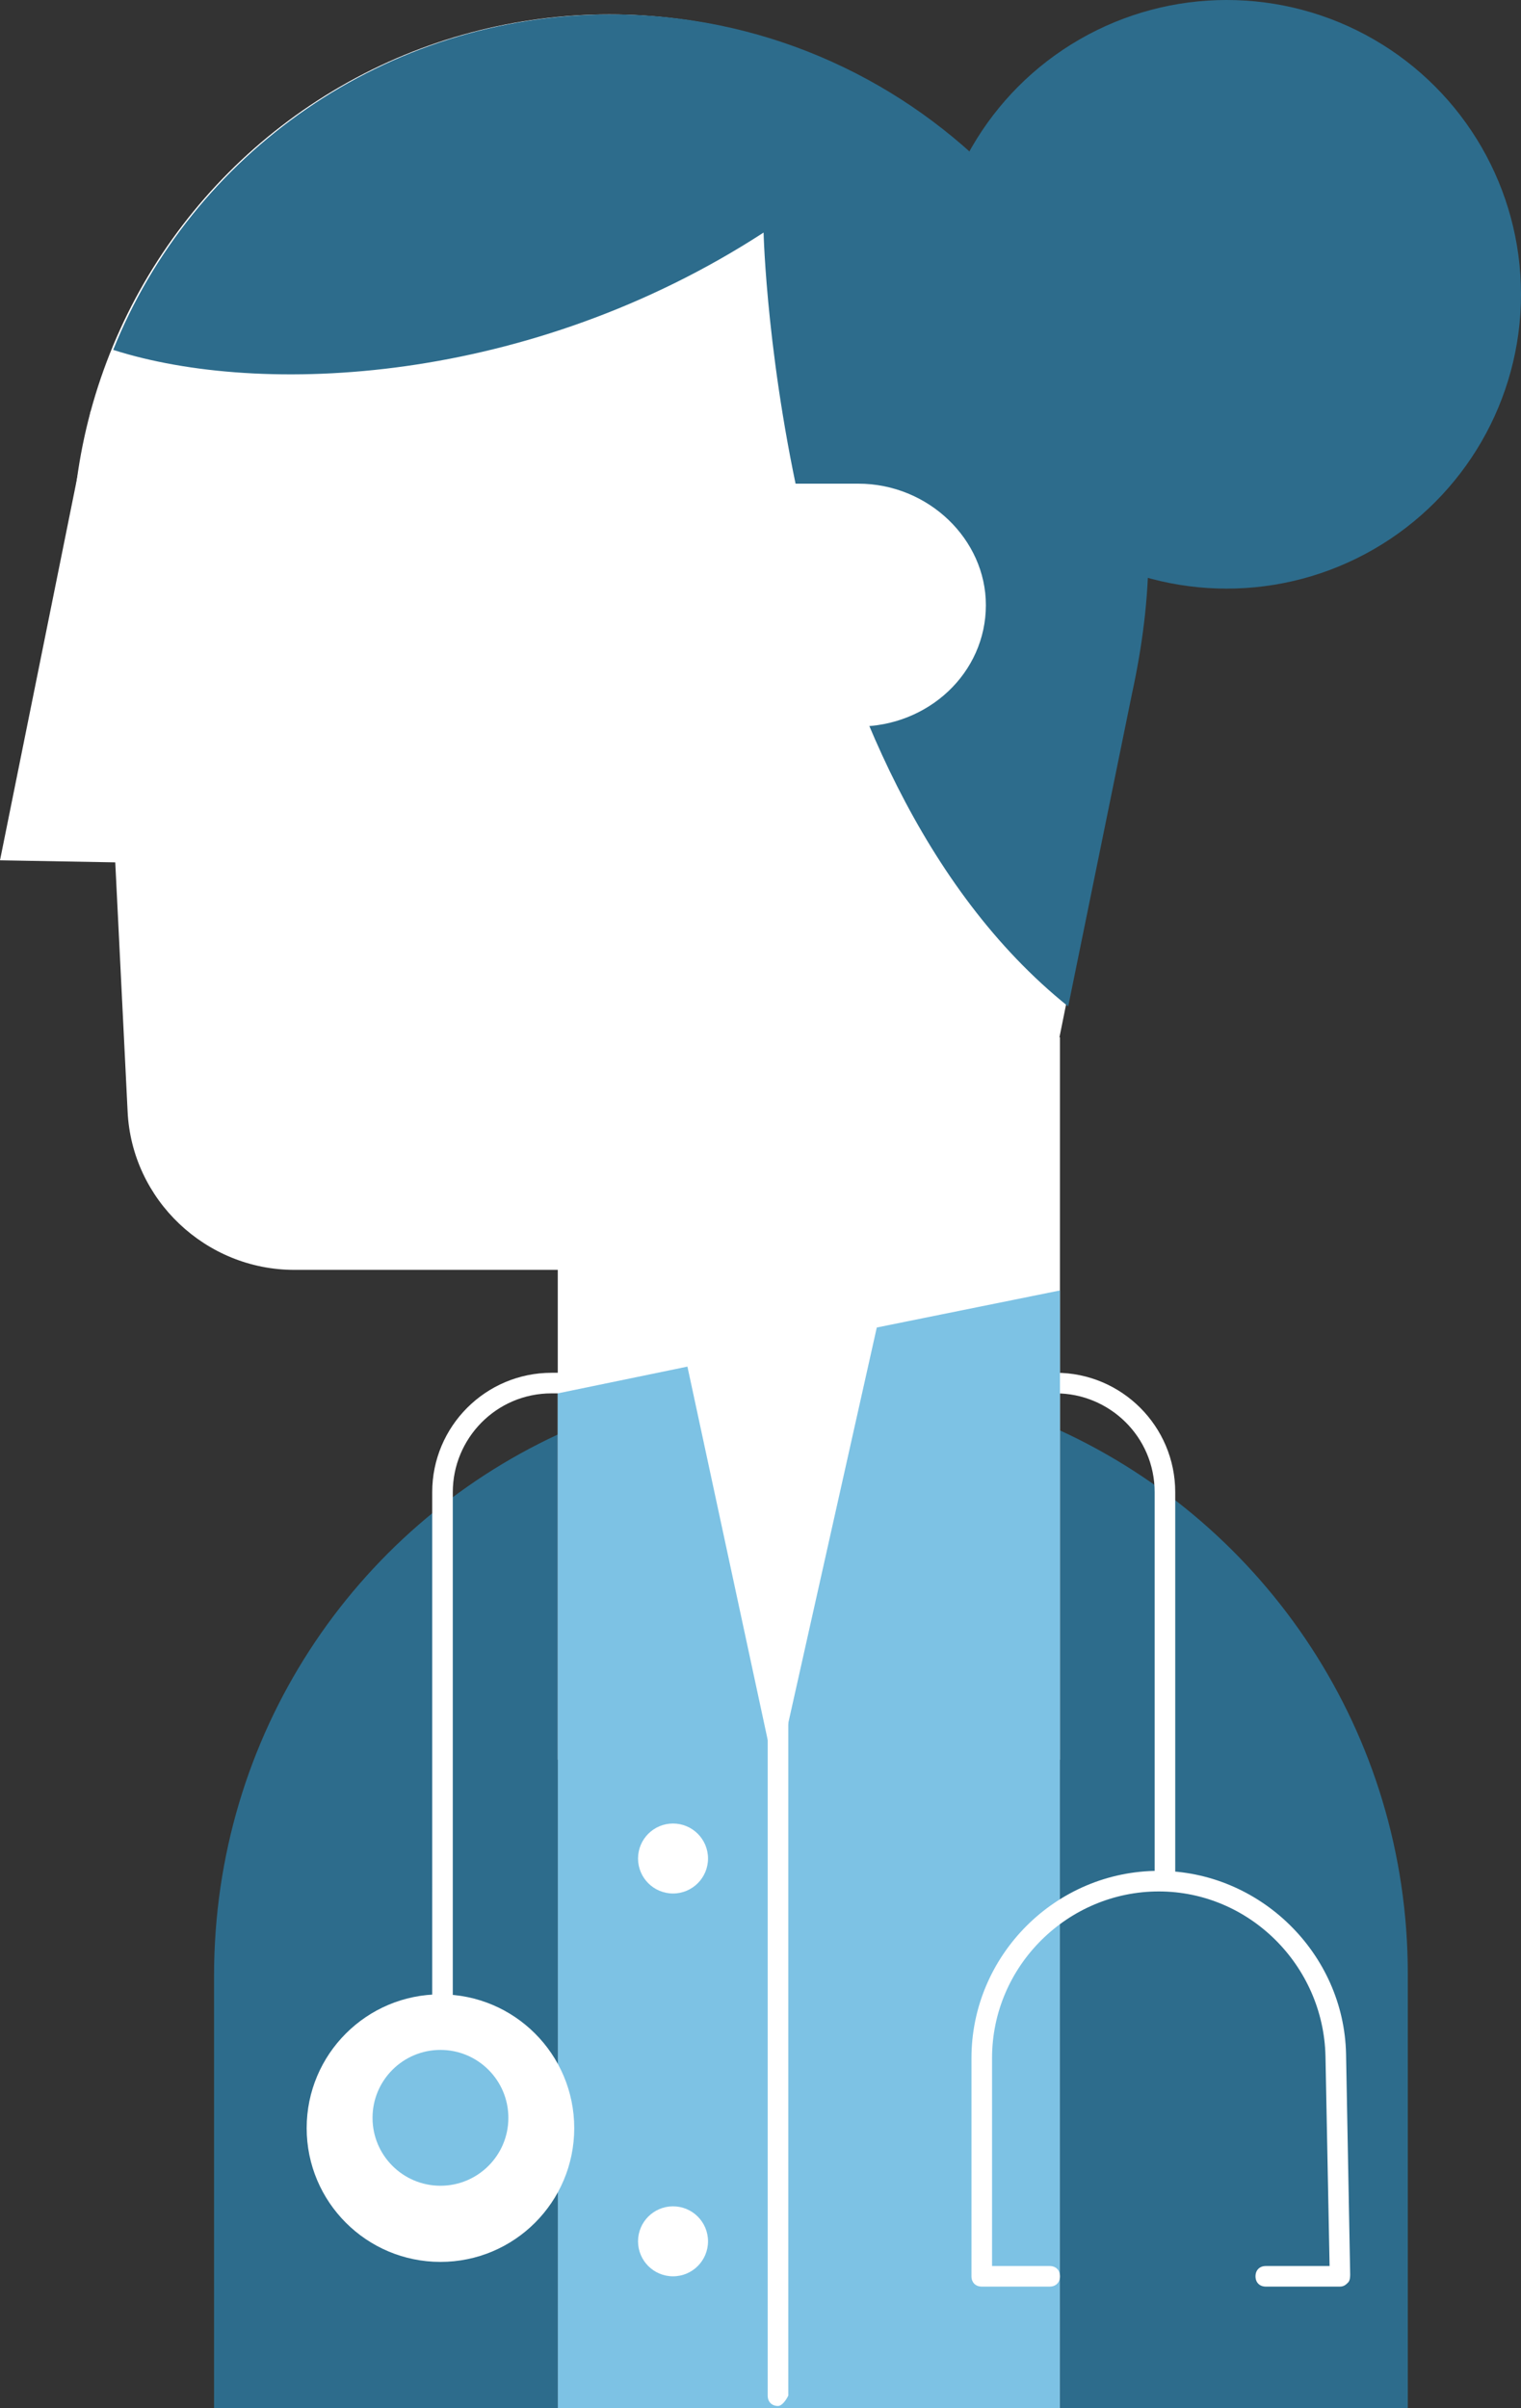 <?xml version="1.0" encoding="utf-8"?>
<!-- Generator: Adobe Illustrator 21.0.0, SVG Export Plug-In . SVG Version: 6.00 Build 0)  -->
<svg version="1.1" id="Layer_1" xmlns="http://www.w3.org/2000/svg" xmlns:xlink="http://www.w3.org/1999/xlink" x="0px" y="0px"
	 viewBox="0 0 73.9 117" style="enable-background:new 0 0 73.9 117;" xml:space="preserve">
<rect x="0" y="0" width="73.9" height="117" fill="#333333" stroke="none"/>
<style type="text/css">
	.st0{fill:#2D6C8C;}
	.st1{fill:#FFFFFF;}
	.st2{fill:#7DC2E4;}
</style>
<path class="st0" d="M27.1,69.7c-9.9,4.6-16.7,14.6-16.7,26.3V117h16.7V72.6V69.7z"/>
<path class="st0" d="M68.4,95.9c0-11.7-6.9-21.8-16.9-26.4v3V117h16.9V95.9z"/>
<path class="st1" d="M21.5,104.1c-0.3,0-0.5-0.2-0.5-0.5V72.5c0-3.2,2.6-5.8,5.8-5.8h24.5c3.2,0,5.8,2.6,5.8,5.8v18.9
	c0,0.3-0.2,0.5-0.5,0.5c-0.3,0-0.5-0.2-0.5-0.5V72.5c0-2.7-2.2-4.8-4.8-4.8H26.8c-2.7,0-4.8,2.2-4.8,4.8v31.1
	C22,103.9,21.8,104.1,21.5,104.1z"/>
<g>
	<circle class="st1" cx="29.6" cy="26.8" r="26.1"/>
	<path class="st1" d="M4.4,20L0,41.8l5.6,0.1L6.2,54c0.2,4.3,3.8,7.7,8.1,7.7h34.9l5.9-29.3L4.4,20z"/>
</g>
<path class="st0" d="M55.8,26.8c0-14.4-11.7-26.1-26.1-26.1c-11,0-20.4,6.8-24.2,16.3c7.2,2.3,20.2,1.7,31.6-5.7
	c0,0,0.6,26.2,14.8,37.6l3.1-15.2C55.5,31.4,55.8,29.1,55.8,26.8z"/>
<circle class="st0" cx="59.6" cy="14.3" r="14.3"/>
<path class="st1" d="M35.8,23.5h5.9c3.4,0,6.2,2.7,6.2,5.9l0,0c0,3.3-2.8,5.9-6.2,5.9h-5.9c-3.4,0-6.2-2.7-6.2-5.9l0,0
	C29.6,26.1,32.4,23.5,35.8,23.5z"/>
<rect x="27.1" y="50.4" class="st1" width="24.4" height="35.1"/>
<polygon class="st2" points="42.6,64.5 37.7,86.4 33.4,66.4 27.1,67.7 27.1,69.7 27.1,117 51.5,117 51.5,69.6 51.5,62.7 "/>
<path class="st1" d="M37.8,116.9c-0.3,0-0.5-0.2-0.5-0.5V75.8c0-0.3,0.2-0.5,0.5-0.5c0.3,0,0.5,0.2,0.5,0.5v40.6
	C38.2,116.6,38,116.9,37.8,116.9z"/>
<circle class="st1" cx="32.7" cy="90.3" r="1.7"/>
<circle class="st1" cx="32.7" cy="108.9" r="1.7"/>
<path class="st1" d="M65.1,111.1h-3.6c-0.3,0-0.5-0.2-0.5-0.5c0-0.3,0.2-0.5,0.5-0.5h3.1l-0.2-10.2c-0.1-4.4-3.7-8-8.1-8
	c-4.4,0-8.1,3.6-8.1,8.1v10.1h2.8c0.3,0,0.5,0.2,0.5,0.5c0,0.3-0.2,0.5-0.5,0.5h-3.3c-0.3,0-0.5-0.2-0.5-0.5V100
	c0-5,4.1-9.1,9.1-9.1c4.9,0,9,4,9.1,8.9l0.2,10.7c0,0.1,0,0.3-0.1,0.4C65.4,111,65.3,111.1,65.1,111.1z"/>
<circle class="st1" cx="21.4" cy="103.4" r="6.5"/>
<circle class="st2" cx="21.4" cy="102.9" r="3.3"/>
</svg>
